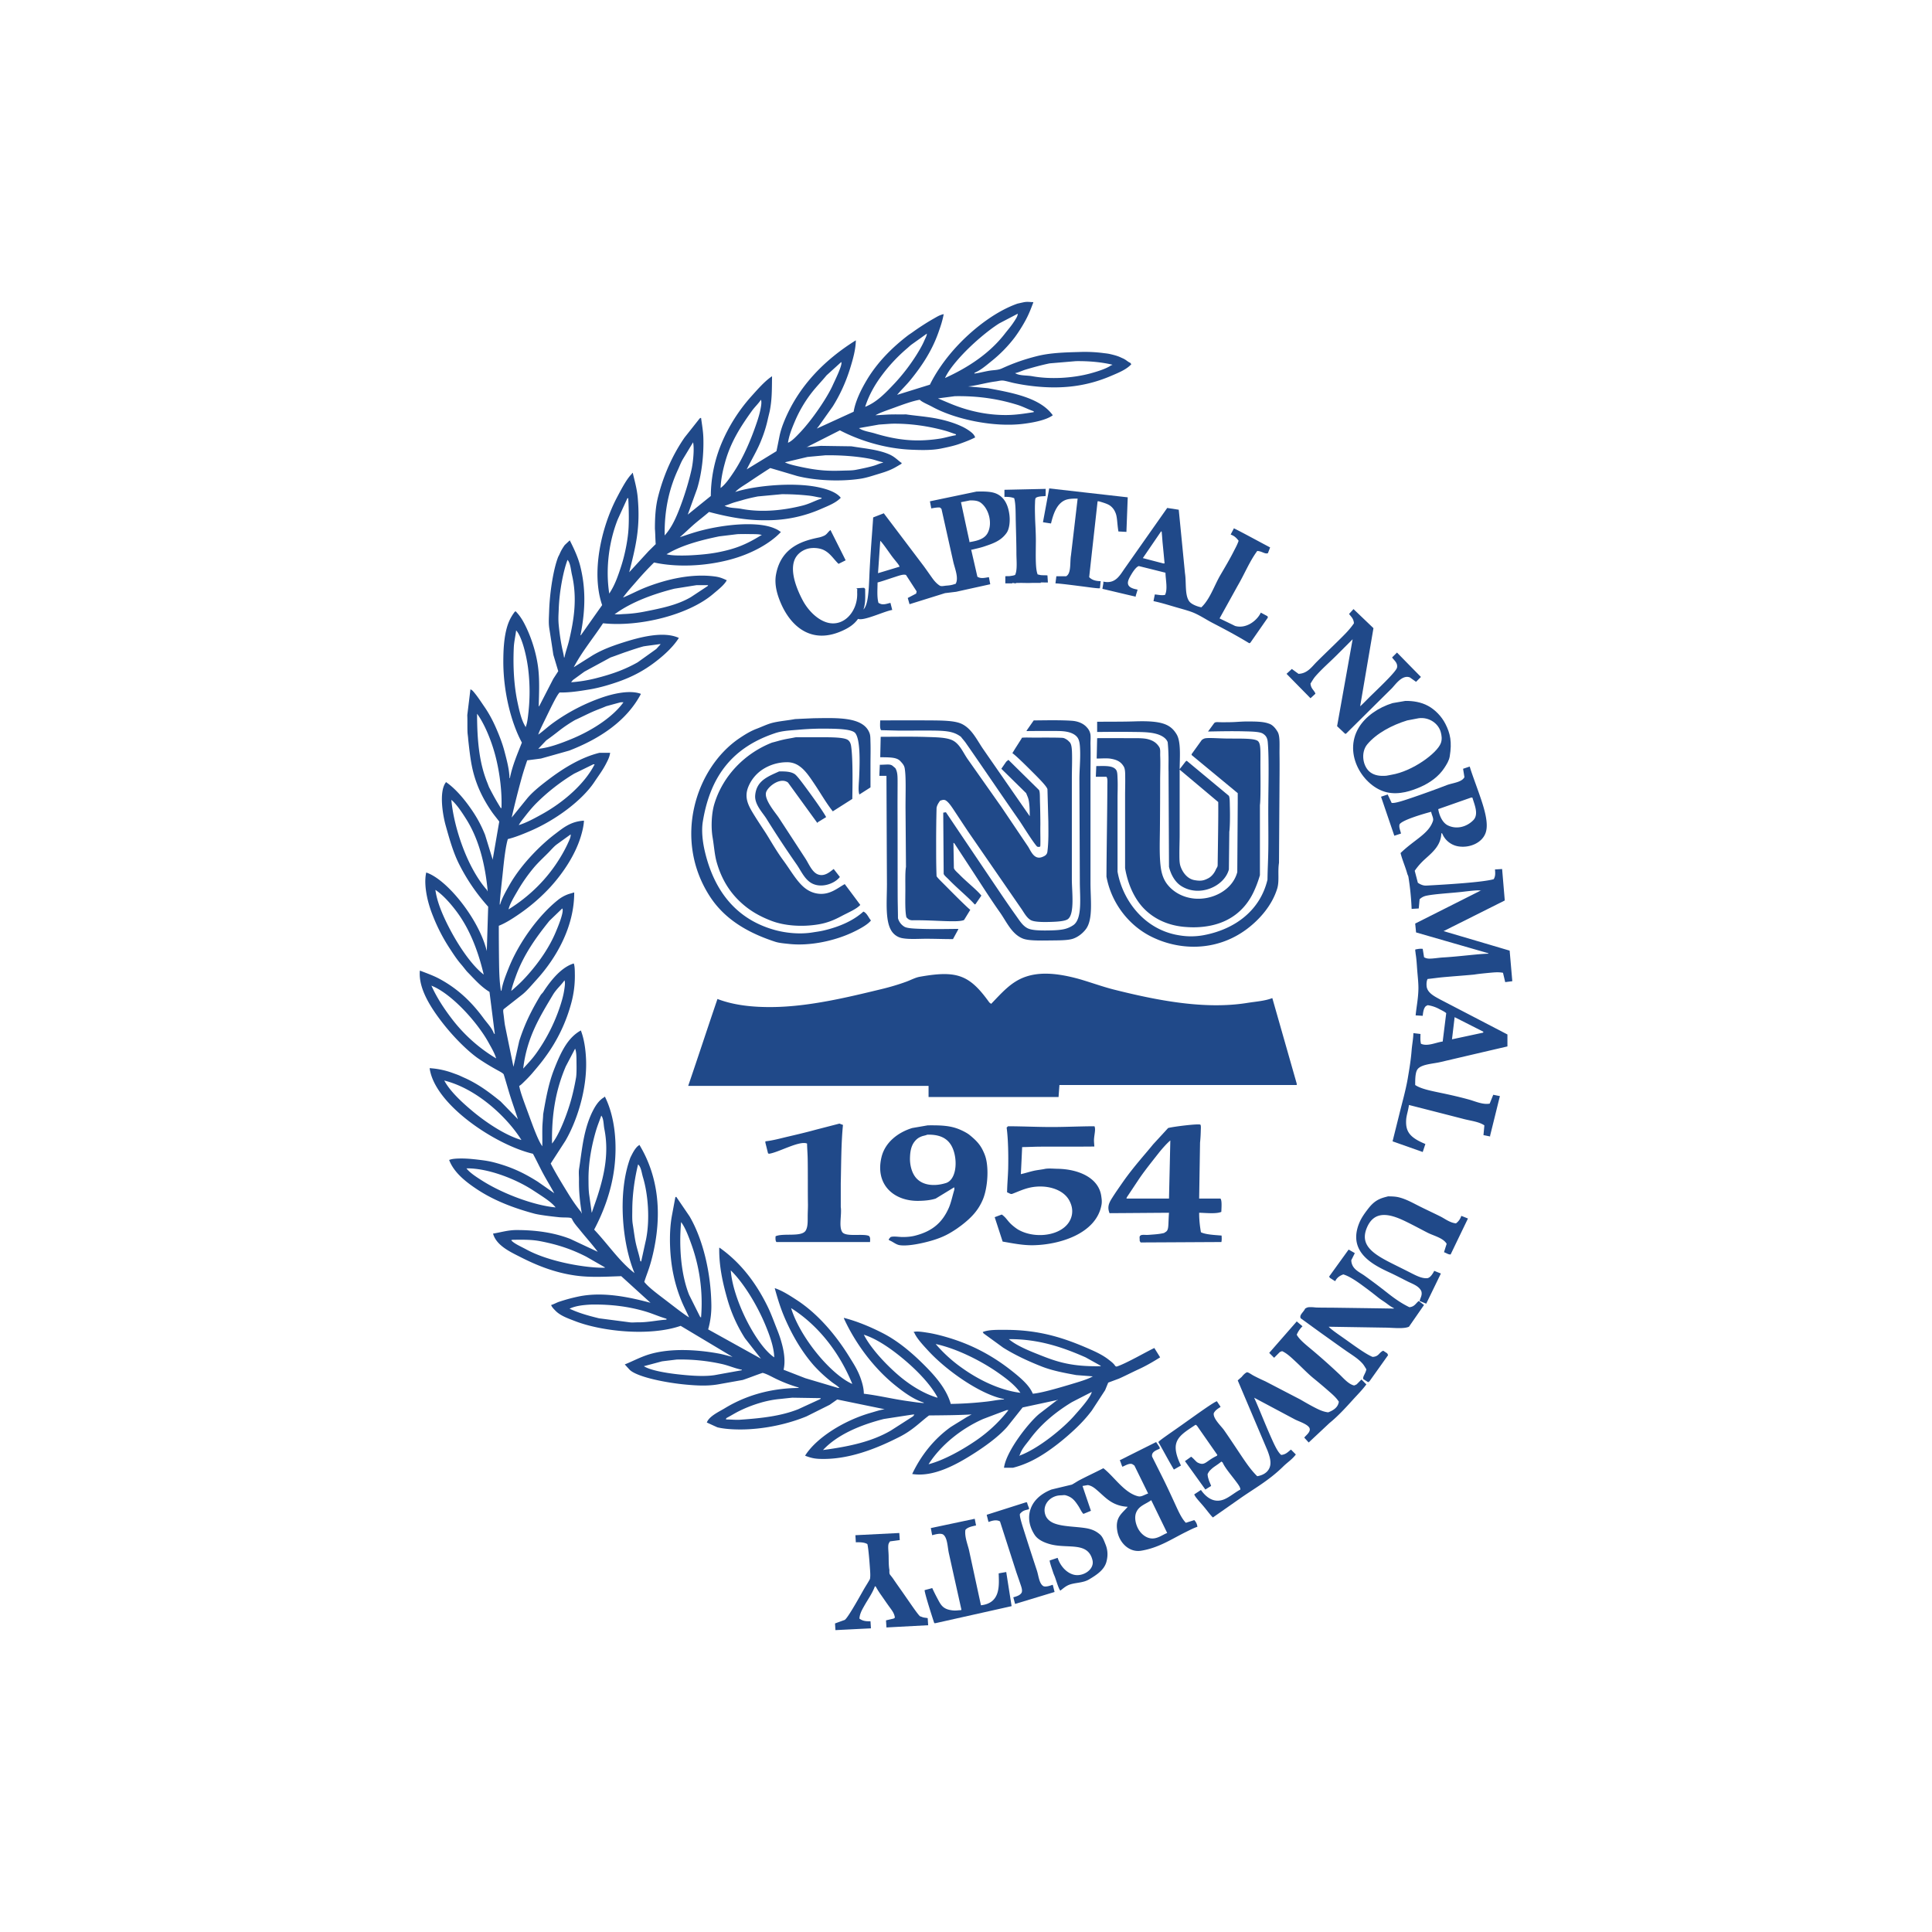 <svg width="128" height="128" fill="none" xmlns="http://www.w3.org/2000/svg"><path fill-rule="evenodd" clip-rule="evenodd" d="M97.608 54.342c.384-.39.072-1.047-.059-1.5h-.088l-2.174.764c.07.432.278.891.621 1.07.551.281 1.23.14 1.7-.334Zm.648 14.075.026-.06c-.635-.322-1.272-.646-1.909-.967-.057.487-.116.978-.175 1.467.686-.145 1.372-.293 2.058-.44ZM92.82 55.225l-.442.145c-.295-.862-.588-1.724-.881-2.586l.44-.147c.089.187.177.371.264.558.243.037.85-.176 1.453-.38a61.754 61.754 0 0 0 2.191-.796c.381-.148.997-.183 1.177-.528-.028-.187-.06-.372-.089-.558l.44-.147c.124.434.406 1.167.673 1.938.31.893.589 1.84.385 2.44-.227.675-1.042 1.013-1.755.918a1.395 1.395 0 0 1-1.124-.857c-.02-.012-.039-.02-.058-.03-.024.812-.577 1.265-1.082 1.721-.267.24-.495.5-.683.775.07.266.139.529.207.794.113.074.312.202.571.187 1.406-.075 3.746-.22 4.454-.423.114-.19.11-.36.086-.647.158-.008.315-.019.472-.027l.176 2.084c-1.352.677-2.701 1.354-4.055 2.03 1.46.43 2.92.861 4.378 1.293l.176 2.026-.47.06-.147-.619c-.3-.054-.54-.03-.874 0-.333.032-.756.072-1.035.119-.757.072-1.427.115-2.182.186-.272.028-.631.08-.904.106-.077.144-.076.341-.067.462.033.465.566.71.891.892 1.486.772 2.975 1.546 4.465 2.322v.793c-1.47.34-2.938.684-4.409 1.028-.48.122-1.315.14-1.557.5-.147.219-.145.691-.145 1.028.393.264 1.074.39 1.726.528.678.14 1.33.295 1.858.442.39.108.907.349 1.352.262l.236-.586c.145.03.293.06.44.088-.215.873-.43 1.743-.647 2.615v.06l-.442-.09c.022-.214.041-.43.06-.646-.38-.257-.932-.3-1.44-.44-1.185-.305-2.37-.608-3.555-.91-.056.4-.173.7-.187.998-.042.768.244 1.161 1.274 1.587l-.176.53-1.998-.707.44-1.762c.18-.749.415-1.547.56-2.366.122-.719.213-1.263.264-1.916.028-.349.11-.773.116-1.125l.471.057c-.01.263-.018.428.03.647.437.2 1.01-.095 1.44-.147l.234-1.879c-.09-.09-.289-.185-.437-.26a2.278 2.278 0 0 0-.797-.27c-.049.037-.103.046-.14.088-.12.14-.156.352-.183.617-.157-.008-.314-.02-.47-.029.06-.604.17-1.106.184-1.725.011-.376-.047-.86-.077-1.25-.028-.339-.044-.736-.107-1.11-.005-.121-.057-.28.003-.287.119-.016.246-.057.467-.035l.089.557c.067.037.182.09.336.09.255.006.603-.057.91-.076 1.07-.06 2.404-.245 3.014-.25v-.03c-1.597-.458-3.193-.919-4.79-1.38l-.058-.587 4.319-2.175h.058c-.183-.061-.698.01-1.309.079-.753.082-1.738.132-2.31.248-.283.057-.398.187-.465.232l-.057.616c-.159.011-.314.018-.472.03a17.67 17.67 0 0 0-.212-2.117c-.014-.088-.057-.137-.08-.224-.123-.452-.32-.876-.442-1.36.934-.904 1.855-1.263 2.144-2.116.064-.186-.068-.368-.117-.618-.445.119-1.875.525-2.087.822-.069.188.05.422.09.62ZM96.814 80.554c.148.056.293.115.442.176-.383.793-.766 1.586-1.147 2.38-.152.014-.273-.09-.44-.148a78.6 78.6 0 0 1 .176-.556c-.232-.394-.852-.526-1.264-.736-.331-.168-.95-.505-1.505-.772-.996-.477-2.025-.742-2.52.45-.49 1.175.447 1.753 1.783 2.418.449.224.865.43 1.155.579.38.193.717.359 1.05.34.184-.011.35-.235.478-.488.145.058.293.119.44.177l-.97 1.997c-.146-.058-.293-.116-.44-.178.054-.215.19-.385.116-.645-.166-.367-.612-.492-.969-.678-.312-.156-.701-.362-1.107-.551-1.08-.5-2.84-1.346-2.036-3.297.147-.356.37-.658.587-.939.244-.316.471-.514.773-.649.158-.07.3-.109.55-.173.243.004.486.008.71.064.476.117.898.358 1.35.585.483.243 1.025.492 1.436.7.306.16.596.394.998.442a.957.957 0 0 0 .354-.498Z" fill="#204989"/><path fill-rule="evenodd" clip-rule="evenodd" d="M95.461 49.229c.094-.258.049-.518-.008-.727-.161-.586-.783-1.005-1.458-.918l-.766.146c-1.011.31-2.037.856-2.645 1.586-.448.54-.302 1.476.205 1.853.286.21.646.26 1.059.225.068-.007.264-.052.335-.063 1.41-.229 3.042-1.444 3.278-2.102Zm.298-1.276c.33.644.444 1.211.29 2.156-.047.292-.204.529-.353.761-.37.57-.949.986-1.585 1.268-.566.247-1.402.545-2.233.353-1.53-.355-2.927-2.511-1.853-4.29.454-.753 1.316-1.336 2.235-1.618.284-.047.567-.097.85-.146.517-.006 1.043.08 1.498.326.476.257.902.703 1.151 1.19Z" fill="#204989"/><path fill-rule="evenodd" clip-rule="evenodd" d="m92.23 43.557.325-.324c.527.54 1.054 1.078 1.586 1.617-.11.107-.217.216-.324.323-.136-.098-.276-.196-.412-.293-.517-.196-.968.497-1.204.734-1.01.998-2.018 1.998-3.027 2.998h-.06c-.175-.166-.351-.334-.528-.5l1.03-5.76c-.354.352-.706.706-1.06 1.059-.469.47-.957.883-1.406 1.396-.13.15-.217.312-.326.482.032.34.211.405.321.648v.029l-.321.294c-.53-.54-1.059-1.076-1.587-1.617l.35-.322c.148.107.295.216.443.322.593-.017.89-.48 1.205-.792.472-.473 1.005-.977 1.497-1.465.359-.355.695-.684.97-1.092-.026-.316-.18-.424-.323-.618l.295-.322c.44.422.881.84 1.321 1.264l-.881 5.172c.134-.099.47-.466.857-.836.692-.669 1.53-1.486 1.584-1.721.069-.323-.22-.502-.325-.676ZM90.246 91.44l.278.28c-.267.364-.59.684-.909 1.036-.485.538-.994 1.089-1.529 1.52-.46.432-.92.863-1.381 1.293-.098-.106-.195-.214-.293-.322.083-.136.438-.365.352-.619-.092-.262-.72-.456-.97-.586l-2.703-1.44c.247.529.64 1.534 1.03 2.423.26.59.51 1.168.763 1.368.32-.03.446-.205.646-.354.108.109.216.215.322.325-.242.325-.545.509-.843.801-.953.938-1.956 1.476-2.887 2.136l-1.764 1.235c-.144-.127-.377-.45-.64-.763-.256-.302-.543-.597-.596-.767.15-.096.295-.194.443-.292l.069.095c.5.643 1.013.704 1.446.536.375-.146.712-.456 1.1-.66-.011-.167-.138-.326-.306-.553-.302-.404-.735-.906-.87-1.24-.029-.02-.06-.04-.087-.06-.217.196-.452.31-.642.484-.106.099-.178.156-.269.352.008.132.024.204.053.295.008.022.024.082.03.102.049.144.107.242.151.384-.127.077-.255.157-.382.236-.006-.01-.013-.016-.017-.025-.445-.62-.889-1.24-1.335-1.857.14-.096.275-.195.412-.293.21.163.315.331.44.394.485.237.519-.1 1.264-.454l.03-.057c-.451-.647-.903-1.293-1.353-1.94-.028-.021-.058-.04-.086-.06-.645.432-1.173.734-1.296 1.281-.071.318.013.736.244 1.25.025.057.053.114.081.172-.148.08-.324.187-.47.266-.423-.718-.746-1.343-1.029-1.823.115-.143.832-.617 1.6-1.164.98-.696 2.061-1.478 2.28-1.539.077.118.155.235.235.353v.03c-.168.105-.354.222-.443.411-.06.348.494.855.678 1.116.375.535.754 1.114 1.13 1.675.335.498.661.982 1.072 1.382.485-.082.782-.343.858-.7.062-.29-.039-.641-.18-1.004l-1.97-4.643c.088-.08.177-.159.265-.235.095-.123.217-.244.328-.298.083-.039.306.14.478.228.248.131.547.272.751.362.776.403 1.547.805 2.322 1.206.277.162.593.345.918.514.295.154.594.302.934.338.324-.126.648-.315.703-.705-.171-.264-.398-.464-.66-.691-.31-.273-.664-.572-.955-.809-.435-.348-.804-.746-1.243-1.153-.269-.25-.577-.553-.903-.696-.048.02-.097.038-.146.057-.127.129-.255.256-.382.382-.108-.107-.215-.216-.324-.323l1.823-2.085.382.321a1.666 1.666 0 0 0-.382.56c.197.363.68.72 1.172 1.14a41.476 41.476 0 0 1 1.679 1.505c.249.24.577.623.926.711.059.015.124-.042.19-.065l.322-.325.045.045ZM88.028 87.899c.206.223.738.57 1.222.917.647.462 1.287.92 1.687 1.082.426-.021.414-.287.705-.41l.265.175.058.118c-.409.578-.821 1.154-1.233 1.733l-.089.06c-.108-.069-.217-.138-.322-.207-.051-.168.158-.371.204-.646-.08-.131-.167-.288-.27-.399-.301-.333-.694-.56-1.096-.842-.541-.378-1.11-.79-1.602-1.139l-1.38-.999c-.118-.218.181-.397.294-.646.17-.098.206-.1.513-.09l.214.02c.32.01.71.01.974.01 1.392.019 2.783.038 4.174.06v-.03c-.191-.082-.378-.236-.537-.351-.182-.129-.34-.221-.522-.368a26.02 26.02 0 0 0-.944-.724c-.454-.337-.942-.67-1.345-.79-.238.085-.43.222-.53.438h-.03c-.106-.066-.214-.136-.322-.205-.02-.03-.038-.057-.06-.086l1.294-1.793c.138.078.275.156.41.236-.077.155-.154.313-.234.468.018.59.527.775.882 1.028.447.322.975.714 1.443 1.085.506.399.937.714 1.524 1.002.345-.034.413-.246.62-.413.116.09.233.178.35.266-.332.48-.664.96-.998 1.44-.358.163-1.116.06-1.587.06l-3.732-.06ZM85.912 71.797v.089H70.19l-.058.793H61.52v-.735H45.594c.658-1.92 1.284-3.84 1.94-5.759 1.102.423 2.368.548 3.624.535 2.442-.022 5.015-.65 7.236-1.187.578-.139 1.135-.305 1.639-.489.32-.116.606-.278.9-.33 2.48-.443 3.302-.126 4.614 1.704l.12.09c.714-.74 1.287-1.413 2.17-1.754.945-.362 2.06-.306 3.44.05.688.175 1.736.563 2.53.76 2.84.714 5.996 1.334 8.814.884.605-.097 1.178-.128 1.673-.323l1.618 5.672ZM77.066 37.328h.09c-.024-.262-.08-.864-.132-1.382-.015-.163-.031-.421-.045-.557-.011-.133-.004-.195-.058-.178l-1.205 1.764 1.35.353Zm7.083-1.059-.147.382c-.214.071-.375-.13-.706-.148-.513.695-.842 1.528-1.292 2.294l-1.205 2.175c.343.166.686.33 1.03.5.783.218 1.495-.417 1.702-.883.148.077.295.156.443.236l.028.086-1.146 1.647c-.052.058 0 .021-.09.058-.827-.503-1.572-.9-2.44-1.35-.406-.21-.866-.524-1.324-.702-.337-.129-.796-.246-1.18-.36-.478-.14-.892-.27-1.4-.378.028-.147.058-.295.088-.442.243.019.438.076.675.03.19-.37.04-1.005.03-1.47-.589-.147-1.177-.295-1.764-.44-.14.034-.33.273-.483.53-.11.185-.248.416-.241.593.006.227.205.36.635.435v.028c-.037.128-.077.255-.117.382v.059c-.726-.166-1.48-.35-2.204-.518.01-.136.048-.257.06-.393v-.087c.818.178 1.1-.438 1.44-.912l2.79-3.968.764.118c.139 1.402.276 2.801.412 4.203.1.62-.026 1.47.294 1.88.144.184.523.335.793.382.575-.545.852-1.44 1.264-2.144.284-.487.608-1.027.873-1.552.126-.245.243-.452.331-.711-.134-.184-.293-.336-.527-.411.068-.139.146-.28.215-.417.143.074.28.14.423.216.66.345 1.317.705 1.976 1.052ZM83.508 51.073c.008.957.01 1.958-.035 2.269v4.643c-.126.43-.257.77-.422 1.12-.608 1.276-1.7 2.101-3.28 2.289a5.893 5.893 0 0 1-1.135.026c-1.217-.067-2.238-.548-2.942-1.326-.632-.704-.999-1.66-1.154-2.578v-4.879c0-.304.014-.728.008-1.117 0-.295 0-.571-.096-.733-.188-.32-.45-.451-.86-.52-.258-.045-.605-.011-.934-.011.012-.449.02-.9.031-1.351a133.51 133.51 0 0 1 2.068.002c.429.004.921-.022 1.259.057.388.093.617.261.785.528.095.148.056.358.066.61.022.522-.005 1.183-.005 1.596 0 .87-.003 2.09-.015 3.277-.012.942-.042 1.897.074 2.605.07.42.208.729.38.964.423.574 1.1.918 1.81.987 1.236.12 2.555-.576 2.862-1.75l.03-4.615v-.618l-3.055-2.526v-.06l.676-.94c.05-.03.129-.1.275-.115.315-.031.845.015 1.386.023.92.01 1.865-.03 2.07.181.207.212.14.782.153 1.962ZM77.449 79.408c.03-1.285.06-2.567.088-3.85-.23.19-.557.564-.76.818-.539.688-.977 1.229-1.355 1.795l-.764 1.149c-.011.028-.02.057-.03.088h2.821Zm3.484 2.45c.015.212.012.3-.012.43-1.79.009-3.56.02-5.353.028-.047-.096-.067-.054-.061-.223-.025-.216.022-.204.08-.257.171-.052.275-.004.534-.025.549-.04.71-.056.994-.12.019-.005.086-.056.103-.064.24-.136.167-.435.231-1.279-1.312.009-2.625.02-3.938.028-.167-.409-.041-.68.182-1.028.195-.311.468-.7.715-1.055.696-.996 1.565-1.944 1.983-2.47l1-1.088c.352-.098 2.046-.302 2.138-.222.043.056.033.197.025.399a9.434 9.434 0 0 1-.048.792l-.059 3.704h1.41c.116.124.063.662.06.88-.324.15-1.036.068-1.47.06 0 .496.051.909.118 1.293.327.156.897.179 1.368.218Z" fill="#204989"/><path fill-rule="evenodd" clip-rule="evenodd" d="M78.155 55.341c0 .368-.019.828-.017 1.25 0 .304 0 .588.075.807.145.418.462.827.91.91.449.084.648.027.937-.125.2-.105.388-.327.487-.559.07-.162.125-.17.126-.321.019-1.45.051-3.156.038-4.165l-2.556-2.148v4.351Zm0-4.379c.136-.176.273-.354.41-.529l.06-.029 2.792 2.321c.062.136.056.37.064.716.017.588.008 1.374-.036 1.665l-.028 2.496c-.294 1.123-1.962 1.875-3.174 1.088-.39-.253-.673-.743-.794-1.262l-.029-6.291c-.013-.383.007-.749-.007-1.133a10.319 10.319 0 0 0-.051-.835c-.107-.286-.447-.49-.912-.586-.443-.093-1.001-.085-1.572-.093-.792-.01-1.626 0-2.189.005v-.676c.769-.009 1.694.002 2.53-.027 1.777-.057 2.334.202 2.73.85.305.496.213 1.527.206 2.32Z" fill="#204989"/><path fill-rule="evenodd" clip-rule="evenodd" d="M74.04 52.873v4.877c.34 1.93 1.806 3.867 4.097 4.219a4.581 4.581 0 0 0 1.634-.016c2.096-.4 3.728-1.666 4.203-3.674.008-.67.047-1.335.055-2.003.015-1.027-.01-2.055 0-3.082 0-.824.06-2.968-.037-4.03-.03-.34-.175-.46-.313-.553-.195-.131-.689-.146-1.264-.158-.854-.023-1.886.004-2.38.012.139-.186.275-.374.41-.56.066-.056.118-.068.283-.06.238.011.55.004.746.002.355-.002.762-.048 1.157-.047.46.002 1.042-.005 1.418.136.069.024.326.083.602.558.166.288.112.908.12 1.487.013.891-.004 1.84-.004 2.48-.012 1.567-.02 3.133-.03 4.702-.095.613.035 1.202-.118 1.705-.34 1.112-1.16 2.042-1.998 2.674-2.065 1.553-4.599 1.433-6.455.456-1.468-.774-2.558-2.253-2.86-3.923.01-2.034.052-4.026.06-6.06.001-.14.016-.353-.02-.466-.008-.03-.03-.058-.04-.087h-.705l.03-.707c.534-.003 1.115-.057 1.323.265.081.127.078.347.088.586.02.424-.002.931-.002 1.267ZM77.33 101.565a977.02 977.02 0 0 0-1.058-2.175c-.369.27-.813.365-.998.821-.116.286-.054.635.053.903.172.437.526.742.887.803.447.075.806-.243 1.116-.352Zm-7.425 2.953c-.027-.083-.083-.2-.113-.283-.116-.357-.238-.692-.25-.849l.53-.176c.155.494.549.982 1.059 1.116.61.161 1.394-.337 1.25-.954-.297-1.247-1.606-.755-2.768-1.054-.448-.117-.857-.31-1.069-.636-.386-.599-.441-1.195-.268-1.698.059-.173.144-.336.253-.483.283-.382.7-.646 1.132-.816.451-.11.902-.216 1.352-.325.17-.088.331-.204.5-.293.525-.275 1.06-.52 1.588-.793.713.553 1.378 1.629 2.292 1.856.229.056.383-.083.674-.181l-.91-1.853c-.065-.042-.128-.098-.191-.109-.178-.033-.406.102-.6.19-.082-.14-.102-.298-.18-.431.805-.402 1.608-.805 2.41-1.207l.236.354v.089c-.184.086-.571.198-.5.528l.676 1.35c.246.488.541 1.123.817 1.724.234.507.44.993.74 1.305.186-.06.373-.117.557-.178a.726.726 0 0 1 .209.443c-.27.089-.507.219-.754.339-.94.462-1.793 1.055-2.98 1.247-.767.123-1.412-.499-1.563-1.257-.046-.239-.065-.492.006-.742.115-.402.442-.628.674-.912-1.003-.056-1.449-.592-1.92-1.002-.217-.19-.424-.388-.723-.437l-.351.06c.184.549.371 1.097.557 1.645l-.499.205c-.147-.153-.222-.36-.338-.532-.218-.328-.397-.582-.839-.701-.083-.023-.17-.005-.251-.001-.13.004-.255.013-.37.046-.578.166-.938.726-.702 1.307.098.236.317.419.608.522.56.205 1.372.196 2.027.299.44.069.71.207.952.413.19.161.28.422.382.676.179.446.137.836.06 1.13-.137.541-.634.872-1.151 1.18-.396.237-.892.208-1.277.341-.266.09-.447.267-.63.403-.054-.06-.113-.198-.179-.379-.05-.142-.104-.309-.165-.486ZM71.103 62.188c-.35.121-.938.113-1.571.12-.67.008-1.383.02-1.751-.12-.752-.291-1.093-1.119-1.528-1.735-.68-.96-1.31-1.966-1.969-2.967-.352-.539-.707-1.078-1.058-1.616l-.058-.03c.008.56.02 1.116.029 1.676.044.142.242.294.41.468.453.461 1.134.994 1.411 1.353l-.383.558a.679.679 0 0 1-.057.03c-.318-.376-1.191-1.106-1.697-1.63-.159-.167-.313-.277-.36-.397l-.029-4.057c.057-.008.117-.02.177-.028a5494.78 5494.78 0 0 0 3.584 5.318c.285.422.68 1 1.036 1.498.255.355.44.673.757.852.262.151.76.166 1.21.166.4-.003.84-.01 1.178-.075a1.76 1.76 0 0 0 .697-.294c.587-.443.411-1.841.411-2.851l-.029-6.818c0-.547.07-1.286.048-1.892-.012-.343-.03-.64-.166-.841-.14-.207-.408-.34-.743-.4-.296-.054-.648-.046-1.012-.047-.561-.003-1.16.001-1.625.006v-.03l.471-.675c.826-.008 1.808-.03 2.55.025.426.033.773.2.979.445a.878.878 0 0 1 .226.438c.034.201 0 .454.008.692.016.68-.001 1.528-.001 2.043v7.14c0 1.075.181 2.374-.294 3.029-.2.273-.506.523-.851.646Z" fill="#204989"/><path fill-rule="evenodd" clip-rule="evenodd" d="m69.77 105.079.098.394-2.616.792-.118-.44c.218-.06.464-.131.56-.324.049-.164-.02-.348-.096-.571-.09-.268-.198-.578-.258-.75l-1.087-3.38c-.215-.131-.503-.062-.735.028h-.03l-.117-.469 2.587-.823h.087c.031.156.106.302.125.373.003.015.007.026.007.037 0 .05-.046.055-.1.07-.118.03-.319.052-.502.284-.048.143.145.725.362 1.411.295.929.657 2.032.754 2.322.118.345.148.89.442 1.056.16.064.436-.031.588-.088h.029c.006.026.012.052.02.078ZM71.395 33.036c-.373-.008-.676.012-.908.137-.468.253-.695.831-.855 1.509-.175-.028-.357-.054-.533-.083.137-.745.278-1.495.416-2.24 1.734.197 3.468.395 5.2.59-.028.764-.058 1.528-.087 2.29l-.53-.028c-.097-.583-.067-.972-.208-1.27a1.028 1.028 0 0 0-.365-.455c-.176-.114-.431-.188-.72-.273h-.087c-.186 1.676-.373 3.35-.557 5.025.171.178.41.261.761.266-.018.135-.03.328-.05.467-.087.027-.566-.041-1.099-.112-.723-.092-1.566-.202-1.847-.209l.06-.471h.645c.355-.186.243-.92.323-1.38.15-1.255.295-2.508.442-3.763ZM68.674 56.049c-.319-.375-.949-1.41-1.157-1.707-1.203-1.724-2.345-3.42-3.546-5.143-.084-.119-.222-.266-.304-.382-.529-.4-1.075-.41-2.226-.416-.64 0-1.308.004-1.889.004-.39-.009-.784-.02-1.175-.028-.096-.102-.068-.45-.058-.647.802-.003 2.007-.01 3.108-.002.947.005 1.815.002 2.3.237.682.333 1.014 1.101 1.438 1.704.323.469.65.936.974 1.405l2.084 3.003c0-.395-.011-.766-.068-1.052-.037-.186-.104-.307-.17-.477l-1.644-1.615.324-.47c.048-.04.098-.078.146-.12.675.669 1.352 1.334 2.028 2 .067.133.053.427.061.764.019.552.027 1.222.027 1.528-.01.47.01.882 0 1.353.001.011 0 .035-.005.06-.002.021-.024.034-.024.057-.078-.008-.145.037-.224-.056ZM72.503 75.96c-1.183.015-2.38 0-3.559.009-.414.002-.805.025-1.224.029-.027.597-.055 1.195-.086 1.792.314-.068.57-.159.886-.228.224-.048.506-.074.73-.124.243-.039.563-.007.813-.003 1.393.023 2.722.593 2.897 1.8.026.176.053.358.023.555-.317 1.924-2.754 2.684-4.555 2.71-.685.007-1.34-.129-2-.242l-.527-1.617c.157-.057.313-.118.47-.175.264.186.347.366.568.59.122.124.357.314.52.41 1.234.712 3.293.36 3.555-.972.07-.371-.028-.69-.168-.954-.412-.771-1.537-1.076-2.567-.867-.452.092-.826.277-1.212.421-.115.045-.216-.061-.345-.098.009-.559.054-.968.073-1.576.018-.87.002-1.944-.102-2.715l.09-.087c.94 0 1.92.05 2.888.05.96 0 1.911-.05 2.841-.05.086.193 0 .487-.028.82-.015.16.013.392.019.522Z" fill="#204989"/><path fill-rule="evenodd" clip-rule="evenodd" d="M70.749 60.895c-.183.136-.692.174-1.217.186-.51.014-1.036 0-1.253-.129-.282-.167-.454-.526-.645-.792-1.156-1.674-2.312-3.351-3.467-5.026-.185-.273-.533-.802-.839-1.265-.259-.391-.47-.731-.69-.85-.127-.056-.242-.006-.354.03-.096.137-.192.267-.234.47a90.67 90.67 0 0 0-.028 2.485c0 .666 0 1.356.028 2.04.035.097.35.39.706.752.586.594 1.34 1.34 1.528 1.482-.137.224-.274.45-.413.674-.41.189-1.954-.004-3.407.019-.264.006-.345-.144-.412-.194-.093-.392-.074-1.077-.07-1.757.003-.609-.02-1.214.041-1.592l-.03-3.908c0-1.055.041-2.058-.055-2.621-.036-.212-.166-.337-.282-.465-.23-.26-.659-.26-1.338-.265l.03-1.353c.828-.001 2.023-.023 3.049.01.666.02 1.253.031 1.653.197.516.213.753.829 1.056 1.264.746 1.057 1.49 2.115 2.235 3.172.59.873 1.175 1.745 1.763 2.615.184.277.395.912.939.707.167-.064.323-.14.35-.354.09-.716.063-1.412.063-1.968l-.06-2.175c-.054-.19-.503-.65-.992-1.136-.537-.54-1.126-1.112-1.331-1.25.084-.135.164-.273.25-.405l.347-.545c.02-.017.009-.067.055-.072.166-.023.545-.007.857-.007.503-.002 1.38-.008 1.79.014.15.009.231.077.294.111.079.045.15.129.18.154.133.12.16.357.174.647.022.535-.007 1.248-.007 1.696v6.787c0 .776.2 2.273-.264 2.617ZM67.312 38.62c-.007 0 .005.028 0 .028-.075.006-.17-.027-.246-.027-.008 0 .012.03.003.03-.153 0-.31-.004-.464 0v-.473c.095-.011.205 0 .3-.011.119-.019.241-.03.347-.076.162-.314.088-.982.088-1.44 0-.607-.025-1.37-.043-2.125-.013-.556.003-1.13-.104-1.52-.175-.067-.382-.094-.646-.086v-.47l2.731-.06v.47c-.038.008-.083.01-.123.015-.096.005-.192.007-.283.024-.083.016-.133.021-.24.08-.057.061-.053.201-.06.372-.014.302-.002.698.003.891.007.364.054.965.054 1.596-.005.9-.044 1.854.121 2.223.077.008.15.038.226.044.14.012.282.005.42.016l.03.469c-.159.004-.314-.004-.473 0-.015 0 .014.03 0 .03-.209-.003-.472-.005-.692.003-.23.008-.453-.006-.677-.003-.072 0-.192.004-.272 0ZM62.463 101.653c-.203-.088-.52.013-.705.058a60.75 60.75 0 0 1-.089-.472c.97-.204 1.938-.411 2.91-.615.029.147.057.294.087.44-.264.059-.559.116-.705.294-.066.423.139.936.234 1.322.267 1.226.53 2.45.796 3.674 1.327-.146 1.193-1.346 1.175-2.115.166-.031.332-.059.5-.088.116.744.234 1.489.351 2.23v.031c-1.665.374-3.33.745-4.995 1.118-.032-.007-.108.057-.141-.042-.166-.506-.599-1.855-.625-2.134.159-.049.352-.092.506-.141.147.318.245.503.344.69.239.445.366.747 1.106.798.144.009.255-.017.456-.024.008-.01.02-.019.029-.031-.274-1.232-.551-2.466-.823-3.701-.1-.405-.091-1.105-.411-1.292Z" fill="#204989"/><path fill-rule="evenodd" clip-rule="evenodd" d="M63.49 61.541v.03l-.352.646c-.502.004-1.012-.018-1.688-.022-.538-.004-1.19.05-1.653-.036a1.067 1.067 0 0 1-.685-.414c-.491-.65-.35-2.038-.35-3.171-.012-2.39-.021-4.782-.032-7.172h-.47c.009-.245.02-.488.03-.733.5-.005.698-.072.879.095.015.018.141.115.154.135.144.253.145.51.145.99-.001.453-.005 1.012-.005 1.512.008 2.023.004 3.978.01 6 .002.458.019.98.02 1.434a.944.944 0 0 0 .414.555c.192.132.818.14 1.349.156.8.018 1.617 0 2.234-.005ZM58.386 105.691a5.424 5.424 0 0 1-.362-.572.618.618 0 0 1-.058-.029c-.16.458-.471.88-.717 1.321-.146.257-.288.507-.311.825.189.137.37.189.734.176l.03.47c-.784.038-1.568.079-2.352.118l-.028-.442c.214-.08.429-.156.646-.235.198-.144.773-1.156 1.204-1.921.15-.268.288-.476.379-.636.033-.059.086-.138.09-.176.035-.186.01-.491-.017-.855-.04-.566-.101-1.217-.159-1.436-.187-.11-.44-.129-.764-.117-.008-.158-.02-.314-.028-.471l2.908-.146c.011.155.022.312.03.469-.215.03-.43.059-.646.086-.043.069-.097.134-.11.243-.023.193.015.467.019.718.005.359.004.676.05.928.008.044-.017.15.018.275.01.033.172.219.241.325.172.256.36.518.595.853.517.738 1.044 1.531 1.186 1.627.084.019.133.051.216.071.084.02.2.026.283.046.009.157.02.314.03.469l-2.763.148-.03-.469c.166-.04.332-.08.503-.118l.086-.06c-.038-.295-.189-.474-.365-.717-.179-.247-.357-.509-.538-.768ZM62.67 78.38c.628-.2.776-1.263.527-2.087-.225-.745-.75-1.146-1.763-1.117-.127.056-.248.067-.36.108-.193.075-.33.154-.492.362-.244.314-.286.736-.294 1.088-.008.444.11.931.367 1.26.464.585 1.315.606 2.015.385Zm2.437 1.115c-.285.657-.691 1.142-1.454 1.72-.016.01-.229.166-.245.177-.499.336-.903.569-1.656.794-.562.166-1.572.397-2.145.31-.258-.04-.447-.234-.7-.326l-.029-.06.118-.147c.17-.071.443-.022.714-.01.31.01.622-.016.872-.076 1.222-.3 1.86-.912 2.275-1.844.158-.36.234-.762.37-1.214v-.146h-.03l-1.204.735c-.354.116-.778.147-1.126.152-1.632.033-2.915-1.067-2.46-2.916.24-.968 1.092-1.622 2.028-1.909.343-.06.685-.117 1.029-.178.775-.007 1.342.007 1.892.19.282.092.696.295.883.45.35.286.647.56.857.979.167.337.258.586.304 1.057.079.78-.057 1.721-.293 2.262ZM58 27.51c0 .002-.003.002-.005.003h-.058L58 27.51ZM57.672 49.206c.015.45 0 .969 0 1.402v1.559l-.735.47c-.097-.255-.031-.725-.014-1.175.049-1.103.066-2.448-.25-2.879-.184-.254-.99-.3-1.814-.307a18.596 18.596 0 0 0-1.705.05l-.544.044c-.465.038-.859.068-1.284.213-2.686.906-4.25 2.714-4.762 5.847-.105.642 0 1.387.118 1.91.613 2.691 2.113 4.592 4.701 5.288.675.18 1.596.288 2.455.147.232-.037.506-.074.721-.125 1.177-.272 2.051-.718 2.643-1.255.235.095.342.406.5.587-.184.25-.692.545-1.215.79-1.172.552-2.77.908-4.155.772-.313-.034-.707-.062-.978-.152-1.82-.595-3.342-1.49-4.32-2.997-2.458-3.784-.953-8.504 1.935-10.472.366-.247.745-.483 1.15-.636.328-.123.685-.298 1.027-.39.479-.123.957-.152 1.531-.256.41-.02.821-.039 1.233-.056 1.545-.02 3.3-.116 3.704.998.06.168.05.389.058.623ZM57.555 81.876c.112.075.099.22.087.412h-6.201c-.07-.075-.067-.23-.057-.382.504-.23 1.733.073 1.998-.382.138-.241.13-.552.13-.92 0-.263.017-.516.017-.787-.017-.997 0-1.997-.017-2.995-.003-.355-.037-.707-.042-1.058-.501-.22-1.907.6-2.527.676-.02-.012-.04-.02-.059-.03l-.176-.706v-.088c.482-.053.964-.185 1.437-.298.649-.152 1.283-.3 1.882-.466l1.589-.411c.077.03.156.06.233.088-.12 1.205-.115 2.52-.146 3.88v1.556c.075.517-.14 1.26.088 1.647.214.36 1.339.103 1.764.264ZM59.596 37.545c-.018-.124-.294-.402-.54-.74-.287-.401-.597-.848-.737-.976-.05.715-.097 1.43-.148 2.145.462-.136.964-.291 1.425-.428Zm5.864-2.282c.296-.624.053-1.557-.48-1.954-.189-.141-.437-.16-.725-.155-.196.04-.392.08-.587.117.185.861.37 1.725.558 2.586v.06c.642-.098 1.05-.258 1.234-.654Zm-8.67 3.996c-.002-.071.008-.188 0-.252 0-.012-.003 0-.01-.005-.007-.003-.017.007-.018 0 0-.02-.03-.007-.03-.03.168-.001.369-.03.528-.027.004 0 0 .027.003.027.016.002.016-.004.028.003.004.002-.004.02.002.027.006.005.027-.004.027 0-.004.212.017.616-.012.888-.03.246-.056.364-.105.492.302-.291.352-1.16.393-2.173.058-1.438.211-3.188.254-3.929l.704-.273c.884 1.166 1.763 2.33 2.645 3.497.148.201.347.488.53.745.168.238.318.412.528.548.11.07.296.012.467.001.358-.026.45-.083.59-.118.215-.366-.042-.991-.146-1.413-.265-1.183-.529-2.37-.793-3.554-.048-.03-.069-.087-.123-.09-.149-.012-.368.026-.553.06l-.089-.47 3.086-.645c.596-.015 1.028 0 1.352.155.451.215.727.657.822 1.342.064.446.011.964-.177 1.235-.37.53-.896.709-1.513.914-.256.085-.492.13-.778.203h-.059c.137.597.275 1.193.411 1.791.217.14.457.082.764.03l.089.47c-.754.166-1.509.332-2.264.5-.244.028-.488.06-.734.089l-2.35.733-.118-.412c.185-.098.373-.195.558-.292l.03-.147c-.236-.362-.47-.725-.705-1.087-.174-.06-.438.038-.726.131-.408.13-.86.293-1.157.367-.003.473-.049.972.061 1.353.038.02.08.038.117.057.22.095.488-.02.676-.057.038.156.08.314.118.468-.528.082-1.887.75-2.265.59-.272.387-.65.62-1.114.82-2.035.882-3.365-.38-3.997-1.849-.208-.48-.456-1.196-.324-1.91.347-1.888 1.89-2.255 2.876-2.46a1.72 1.72 0 0 0 .306-.107c.192-.085.255-.253.426-.378.333.664.674 1.338 1.006 2.005-.157.077-.313.157-.472.235-.327-.313-.538-.695-.968-.911-.312-.158-.824-.189-1.175-.06-.395.143-.665.416-.784.74-.295.802.181 1.945.55 2.64.313.594.892 1.247 1.585 1.467 1.108.344 2.017-.68 2.029-1.835.001-.033 0-.103-.001-.139Z" fill="#204989"/><path fill-rule="evenodd" clip-rule="evenodd" d="M55.234 57.574c.138.175.274.353.41.528-.38.482-1.333.793-1.967.354-.414-.286-.624-.793-.912-1.204a68.137 68.137 0 0 1-1.998-3.03c-.237-.377-.785-.93-.734-1.527.083-.978.846-1.249 1.586-1.586.435-.006.773.01 1.03.175.166.11.532.613.89 1.1.512.697 1.037 1.452 1.195 1.751-.177.11-.353.216-.529.324-.02.02-.037.04-.059.058l-1.94-2.673c-.5-.37-1.29.238-1.44.617-.187.48.623 1.398.824 1.705.588.9 1.175 1.802 1.763 2.704.22.33.438.903.824 1.057.456.182.83-.189 1.057-.353ZM53.44 29.628h-.058l.07-.007-.011.007Z" fill="#204989"/><path fill-rule="evenodd" clip-rule="evenodd" d="M56.997 59.954c-.27.288-.763.483-1.24.737-.493.262-.95.46-1.588.56-1.016.162-2.16.098-3.049-.239-.888-.337-1.53-.745-2.084-1.267-.705-.662-1.234-1.507-1.548-2.601-.144-.498-.173-1.048-.275-1.655-.119-.699-.07-1.625.117-2.234.576-1.892 2.046-3.36 3.82-4.056.243-.057.494-.14.738-.193.276-.065.543-.098.816-.159.43-.005.965-.003 1.648-.003.709 0 1.563 0 1.821.179.088.06.18.176.214.398.134.882.09 2.813.081 3.51l-1.293.822c-.46-.575-.824-1.24-1.269-1.89-.26-.386-.553-.823-.907-1.077a1.385 1.385 0 0 0-.88-.287 2.97 2.97 0 0 0-1.606.487 2.513 2.513 0 0 0-.95 1.18c-.238.627-.033 1.112.29 1.651.27.451.626.984.826 1.288.297.452.709 1.208 1.214 1.895.464.628.852 1.324 1.33 1.748.273.244.571.386.865.442.846.166 1.402-.36 1.88-.616.344.46.688.919 1.029 1.38Z" fill="#204989"/><path fill-rule="evenodd" clip-rule="evenodd" d="M32.048 64.568c-.37-1.563-.924-3.012-1.81-4.192-.393-.521-.88-1.078-1.392-1.42.1.775.467 1.652.914 2.516.668 1.29 1.537 2.523 2.288 3.096Zm.234-5.526h.03c-.17-1.826-.603-3.477-1.429-4.782-.276-.435-.616-.96-.98-1.27.132 1.447.676 3.213 1.392 4.547.304.569.665 1.1.987 1.448v.057Zm.589 11.08c-.076-.275-.25-.6-.43-.915a8.676 8.676 0 0 0-.326-.558c-.921-1.419-2.411-2.912-3.533-3.346.351.775.803 1.474 1.333 2.169a10.45 10.45 0 0 0 2.956 2.65Zm-1.545 3.512c1.031.855 2.237 1.607 3.22 1.895-.956-1.527-2.971-3.41-5.111-3.94.344.651 1.066 1.36 1.892 2.045Zm3.694-26.533a12.43 12.43 0 0 0-.032-2.825c-.143-1.085-.47-2.184-.794-2.511-.04.369-.135.737-.154 1.137-.057 1.257.011 2.51.245 3.615.122.577.258 1.191.526 1.623v.06c.125-.262.16-.65.21-1.1Zm1.79 32.893c-.29-.367-.808-.684-1.489-1.13-1.25-.816-3.093-1.482-4.417-1.456.218.287.65.57 1.127.868 1.345.834 3.367 1.59 4.78 1.718Zm.568-14.381c.035-.231.084-.507.02-.663-.229.335-.536.573-.776.976-.835 1.406-1.716 2.788-1.958 4.87.435-.48.59-.633.875-1.028a11.656 11.656 0 0 0 1.564-3.086c.076-.233.21-.644.275-1.07Zm.224-9.697c.102-.223.228-.465.205-.635-.313.227-.625.45-.939.678-.183.142-.35.343-.575.57-.273.276-.619.593-.915.941a11.082 11.082 0 0 0-1.114 1.598c-.236.405-.499.847-.57 1.18 1.39-.866 2.553-2.006 3.409-3.41a9.19 9.19 0 0 0 .5-.922Zm.11-13.519c.305-1.312.546-2.73.184-4.305-.08-.344-.096-.772-.294-1-.263.67-.544 2.057-.584 3.258-.013.357-.04.622-.004 1.033.05.526.123 1.048.226 1.543.044.212.103.424.127.631h.03c.075-.387.223-.76.314-1.16Zm.45 29.018c.038-.226.04-.59.033-1.01-.002-.354-.002-.727-.093-.93l-.617 1.176c-.615 1.446-.946 3.015-.911 5.112.393-.476.847-1.543 1.16-2.544.22-.707.352-1.374.427-1.804Zm1.233-20.777h-.088c-.422.207-.843.413-1.264.617a13.314 13.314 0 0 0-2.528 1.978c-.26.264-.49.544-.717.835-.15.192-.315.392-.429.597.485-.148 1.005-.428 1.497-.7 1.49-.816 2.886-2.053 3.529-3.327Zm.244 28.438c.397-1.271.716-2.716.4-4.282-.059-.308-.038-.678-.203-.882-.114.339-.234.608-.348.99-.28.949-.512 2.113-.498 3.267.003.33 0 .695.052 1.032l.148 1.058v.06h.029c.124-.394.288-.808.42-1.243Zm.432 4.915v-.028l-1.234-.707c-.932-.475-1.854-.8-3.086-1.032-.55-.102-1.148-.094-1.822-.083l-.06.029c.193.225.605.395 1.023.621 1.534.829 3.99 1.226 5.18 1.2Zm1.577-49.102c.01-.23.017-.525.01-.907a20.73 20.73 0 0 0-.028-.846c-.003-.04.006-.089-.01-.118-.004-.008-.008-.012-.017-.012-.008 0-.02 0-.036.003-.215.47-.429.938-.642 1.409-.527 1.324-.836 3.126-.56 4.908.34-.518.53-1.015.78-1.782.283-.868.474-1.903.503-2.655Zm2.508 52.541v-.06c-.51-.148-.943-.352-1.442-.496-.993-.287-2.134-.468-3.562-.443-.432.024-.975.065-1.417.272.601.288 1.273.472 1.954.639.676.088 1.351.175 2.026.264.162.025.374 0 .531.002.694.007 1.3-.141 1.91-.178Zm1.674-56.39c.085-.408.182-1.31.088-1.736-.225.372-.449.746-.675 1.117-.123.21-.205.427-.306.653-.57 1.213-.93 2.652-.9 4.401.378-.43.637-.907.91-1.588.38-.946.716-2.056.883-2.848Zm.617 56.243a11.494 11.494 0 0 0-.6-4.73c-.2-.57-.444-1.224-.722-1.587-.157 1.749.019 3.542.53 4.819.244.488.489.98.735 1.468l.057.03Zm.44-48.458c.011-.019.02-.038.03-.058h-.763l-1.471.235c-1.358.341-2.807.866-3.881 1.637-.02 0-.066.037-.085.037.145.058.431.012.647.005a8.699 8.699 0 0 0 1.293-.152c1.194-.235 2.22-.445 3.115-.968l1.115-.736Zm2.264 51.956v-.032c-.454-.088-.834-.264-1.283-.37a12.485 12.485 0 0 0-3.037-.305c-.323.04-.648.077-.97.118l-1.204.322c.429.273 1.458.459 2.46.56.833.088 1.63.126 2.24.03.599-.109 1.197-.217 1.794-.323Zm1.24-55.296c.044-.02.063-.02.082-.03-.109-.06-.312-.063-.569-.068h-.156c-.352-.01-.636-.006-.892.002l-1.205.146c-1.063.22-2.408.545-3.433 1.154-.02 0-.043.023-.062.023.13.063.517.086.751.09.494.011.883-.01 1.216-.034.507-.034.986-.09 1.41-.17 1.165-.226 1.866-.504 2.858-1.113Zm3.961 57.204c.009-.02.02-.038.03-.058l-1.881-.03c-.349.03-.573.061-.895.092-.453.045-.92.15-1.279.26a8.593 8.593 0 0 0-1.414.562c-.269.139-.493.281-.791.439l-.03.088c.34 0 .656.04.98.016 1.475-.103 2.7-.254 3.81-.692.49-.227.98-.45 1.47-.677Zm.094-2.643c.632.71 1.365 1.353 2.021 1.645-.846-2.08-2.258-3.894-4.054-5.025.314 1.034 1.078 2.3 2.033 3.38Zm.729-64.533c.097-.219.678-1.377.558-1.527-.323.295-.646.587-.97.88-.319.39-.678.753-.994 1.16a8.55 8.55 0 0 0-1.117 1.914c-.177.417-.375.904-.446 1.395.254-.11.483-.35.781-.661.852-.892 1.841-2.378 2.188-3.16Zm5.317 68.322.09-.117h-.118c-.637.097-1.273.195-1.91.294-1.557.396-3.079 1.036-4.027 2.056 1.752-.233 3.242-.558 4.498-1.293l1.467-.94Zm.747-71.27c.062-.148.176-.345.166-.46l-1.03.735c-.094.073-.182.16-.276.239a10.817 10.817 0 0 0-1.65 1.756c-.492.652-.883 1.347-1.13 2.119.776-.31 1.352-.919 1.978-1.584a12.728 12.728 0 0 0 1.448-1.897c.143-.235.337-.545.494-.908Zm.87 70.037v-.03c-.438-.817-1.297-1.735-2.267-2.544-.85-.708-1.781-1.339-2.61-1.6.383.76 1.216 1.731 2.156 2.566.877.78 1.837 1.351 2.721 1.608Zm4.702.822h-.119c-.518.195-1.036.39-1.557.588-1.441.636-2.798 1.72-3.615 2.998.971-.254 2.137-.89 3.093-1.538a9.62 9.62 0 0 0 2.198-2.048Zm.794-1.147c-.365-.515-.913-.94-1.58-1.4-1.193-.813-2.736-1.554-4.033-1.832a9.41 9.41 0 0 0 1.708 1.56c1.146.825 2.539 1.502 3.905 1.672Zm.882-64.971v-.058c-.39-.133-.7-.31-1.099-.432-1.164-.36-2.498-.596-4.133-.567-.37.05-.744.097-1.114.146.302.127.604.256.91.382 1.149.464 2.337.717 3.555.72.616.002 1.156-.075 1.88-.191ZM71.168 93.8c.29-.333 1.054-1.154 1.168-1.58-.442.224-.882.449-1.322.677-1.086.66-2.051 1.46-2.792 2.467-.225.306-.516.602-.647 1l-.058.086c1.29-.464 2.939-1.84 3.651-2.65Zm1.755-3.286v-.03l-.999-.556c-1.424-.627-3.072-1.225-5.083-1.205.381.333 1.036.643 1.676.9 1.264.504 2.235.936 4.406.891Zm.764-66.322v-.032c-.697-.166-1.53-.246-2.409-.233l-1.735.147c-.566.117-1.077.259-1.6.415-.222.068-.466.19-.69.231.283.185.754.136 1.145.207 1.158.209 2.626.14 3.835-.185.505-.137 1.11-.332 1.396-.55h.058Zm-20.188 6.082-1.496.354c.218.126.721.235 1.132.322.474.098.877.17 1.407.214.489.04.979.028 1.394.013.292-.008.527-.004.766-.05.388-.074.83-.166 1.186-.27.23-.066.381-.154.608-.201v-.028c-.323-.07-.548-.174-.886-.237-.85-.16-1.862-.24-2.924-.227-.394.038-.794.071-1.187.11ZM39.894 40.09c-.742-2.155-.054-5.17.987-7.144.32-.606.648-1.23.981-1.554l.03-.06h.03c.122.517.28 1.062.33 1.646.177 1.994-.125 3.193-.566 4.936l1.295-1.41c.138-.132.268-.268.462-.453-.028-.333-.024-.682-.053-1.015 0-.781.044-1.47.207-2.116.372-1.475.993-2.833 1.762-3.939.334-.42.667-.841 1-1.263a.453.453 0 0 0 .059-.03h.03c.056.423.135.849.15 1.293.04 1.194-.116 2.438-.415 3.409-.207.568-.411 1.137-.617 1.705.508-.412 1.018-.823 1.527-1.234a9.177 9.177 0 0 1 .71-3.488 11.186 11.186 0 0 1 1.964-3.103c.465-.518.919-1.037 1.383-1.343-.012 1.003-.004 1.558-.157 2.329l-.112.465a8.339 8.339 0 0 1-.424 1.388c-.268.702-.64 1.292-.983 1.987.656-.4 1.313-.802 1.968-1.204.075-.347.136-.67.204-1.005.06-.293.16-.603.268-.875.952-2.408 2.715-4.17 4.788-5.466-.012.623-.19 1.239-.363 1.806-.3.988-.716 1.857-1.164 2.572l-.94 1.323c-.041.048-.08.099-.118.147l2.439-1.116c.113-.692.484-1.447.847-2.06.738-1.254 1.766-2.241 2.757-3.001.104-.077.232-.156.332-.23.36-.26.89-.607 1.342-.863.256-.144.413-.253.688-.311-.081.454-.216.836-.355 1.23-.437 1.23-1.107 2.219-1.839 3.123-.287.355-.578.62-.891.994l2.173-.676c.38-.788 1.043-1.77 1.92-2.685 1.111-1.16 2.538-2.215 3.884-2.684l.358-.08c.285-.064.406-.022.685-.018v.03c-.157.409-.295.787-.542 1.229-.194.354-.438.74-.69 1.081a8.971 8.971 0 0 1-1.554 1.584c-.352.287-.72.601-1.093.751l-.029.057c.298-.03.71-.144 1.022-.192.325-.048.552-.03.82-.154.791-.36 1.486-.599 2.3-.806.875-.222 1.838-.25 2.807-.276a9.604 9.604 0 0 1 1.583.068c.157.022.293.03.46.068.274.064.523.128.74.237.028.012.143.062.168.076.185.095.26.192.444.276l.058.087c-.328.356-.847.56-1.322.764-1.684.726-3.333.888-5.13.692-.446-.049-.834-.11-1.304-.207-.192-.04-.452-.118-.648-.155-.223-.042-.36.014-.587.045-.6.077-1.284.278-1.823.33.442.04.882.078 1.323.119 1.655.307 3.468.64 4.29 1.792-.418.31-1.239.477-1.924.563-2.007.257-4.575-.31-6.055-1.121-.313-.17-.674-.308-.837-.47-.487.087-1.078.302-1.69.526-.45.165-.948.328-1.243.5-.023 0-.044 0-.064.002h.058l.006-.002c.334-.012.68-.043 1.01-.052.345-.01.67.005 1.013-.006.502.078 1.141.125 1.824.239.699.12 1.372.32 1.903.574.136.064.31.166.416.238.215.151.37.27.44.477-.315.16-.636.283-.992.411-.38.14-.827.235-1.27.325-.623.124-1.31.105-1.928.079-1.873-.071-3.582-.665-4.772-1.285-.73.371-1.46.741-2.192 1.11l-.072.007h.06c.003-.003.008-.005.012-.007.31-.026.619-.054.928-.082.675.011 1.352.02 2.028.03.899.148 1.773.216 2.498.53.012.003.025.012.036.015.302.143.445.29.726.514.047.035.063.02.065.05.002.057-.033.063-.051.075-.121.067-.337.2-.495.28-.387.196-.748.294-1.07.393-.345.105-.737.238-1.146.297-1.32.194-2.938.119-4.149-.184-.596-.176-1.193-.354-1.792-.53-.456.29-.958.621-1.445.95-.312.208-.64.389-.876.637 1.173-.393 3.795-.682 5.523-.312.616.133 1.192.336 1.47.694-.321.341-.832.534-1.293.735a8.886 8.886 0 0 1-3.568.755h-.247c-.178 0-.356-.004-.532-.014-1.05-.056-2.072-.27-3.087-.536-.304.263-.66.535-.964.794-.342.298-.633.586-.974.88.328-.103.874-.307 1.5-.464 1.07-.27 2.415-.454 3.508-.383.477.03.903.11 1.242.25.15.064.215.09.358.192.043.027.07.045.09.06-.68.727-1.916 1.454-3.447 1.85-1.588.411-3.423.502-4.956.17-.355.351-.75.77-1.107 1.183-.342.397-.673.752-.95 1.14.515-.21.987-.474 1.565-.698 1.309-.503 2.956-.908 4.515-.7.31.041.5.114.795.252-.17.315-.558.615-.898.903-1.62 1.386-4.872 2.204-7.3 1.946-.633.963-1.39 1.87-1.94 2.912l1.263-.795c.5-.291 1.031-.533 1.964-.83 1.155-.372 2.723-.784 3.736-.316-.359.57-.951 1.131-1.61 1.627-.7.528-1.44.936-2.409 1.277-.569.199-1.269.408-1.935.515-.643.106-1.288.208-1.948.196-.176.17-.525.893-.848 1.557-.254.529-.506 1.01-.564 1.234.318-.225.658-.545 1.032-.81a12.605 12.605 0 0 1 3.19-1.648c.83-.285 1.873-.5 2.566-.247v.032c-.956 1.794-2.747 2.96-4.731 3.73-.627.178-1.253.353-1.88.529-.305.04-.608.08-.91.117-.037.118-.212.607-.36 1.139a59.226 59.226 0 0 0-.669 2.653c.332-.412.666-.823 1-1.235.356-.443.9-.874 1.424-1.273 1.016-.773 2.187-1.486 3.394-1.782h.705c-.035.272-.153.498-.28.741-.22.428-.524.828-.748 1.168-.806 1.229-2.58 2.563-4.333 3.3-.459.196-.961.397-1.416.507-.128.413-.233 1.211-.318 2.056-.087.86-.196 1.729-.222 2.277h.029c.115-.406.363-.84.617-1.29.81-1.428 2.155-2.725 3.027-3.382.532-.402 1.023-.829 1.91-.882-.017.348-.104.707-.216 1.073-.345 1.123-1.083 2.306-2.002 3.317a12.232 12.232 0 0 1-2.064 1.791c-.478.33-.938.62-1.36.783 0 .624.004 1.588.018 2.521.01.692.038 1.261.117 1.755.011.021.03.026.041.045.053-.442.266-.987.465-1.486.67-1.706 1.995-3.523 3.288-4.552.218-.174.44-.286.641-.363.14-.05.26-.075.396-.122h.03c.006 2.279-1.201 4.356-2.496 5.777-.316.348-.63.73-.94.98-.413.325-.825.646-1.236.971-.056.067-.026.216.003.436.027.227.058.521.085.65.185.912.372 1.822.559 2.733.127-.567.253-1.135.382-1.705a12.42 12.42 0 0 1 .809-1.96c.179-.35.377-.698.59-1.054.067-.114.13-.144.206-.26.518-.79 1.204-1.626 2.008-1.868.076.182.07.56.073.802a6.808 6.808 0 0 1-.22 1.755 10.665 10.665 0 0 1-1.736 3.636c-.282.393-.508.656-.888 1.104a8.39 8.39 0 0 1-.498.521c-.103.1-.231.238-.344.294.073.434.363 1.172.632 1.91.317.866.63 1.728.896 2.086v.058c.011-.446-.006-.884.005-1.33.009-.278.045-.564.053-.844.164-.956.35-2.016.715-2.952.47-1.202.919-2.125 1.782-2.602.226.59.317 1.274.345 1.928.08 2.019-.636 4.132-1.372 5.388l-.97 1.5c.28.558.723 1.285 1.131 1.948.31.506.544.843.896 1.285v.057h.03c-.126-.79-.194-1.41-.184-2.22.003-.223-.028-.496.007-.718.087-.529.17-1.279.295-1.927.146-.755.35-1.407.646-1.971.192-.37.43-.68.705-.833l.06-.059c.685 1.362.828 3.183.623 4.767-.194 1.52-.725 2.908-1.33 4.05.927.983 1.688 2.128 2.674 2.88-.802-1.894-1.152-5.307-.272-7.656.143-.284.246-.503.448-.72.048-.04.098-.077.147-.118.725 1.194 1.587 3.304 1.057 6.436-.09.538-.236 1.172-.397 1.665-.122.378-.225.62-.336.979.29.367.886.803 1.457 1.24.562.428 1.103.859 1.511 1.112-.159-.363-.31-.643-.453-.972a9.798 9.798 0 0 1-.575-1.82c-.243-1.106-.334-2.694-.118-3.907l.235-1.264c.02-.01.04-.022.059-.03l.881 1.293c.874 1.493 1.426 3.713 1.447 5.936a5.641 5.641 0 0 1-.212 1.557l3.496 1.94-1.059-1.353a9.845 9.845 0 0 1-1.153-2.547c-.306-1.064-.574-2.228-.55-3.447h.03c1.379.977 2.39 2.299 3.162 3.865.216.438.383.893.568 1.365.12.306.24.588.362 1.03.159.553.278 1.234.14 1.82l1.44.56c.724.216 1.45.43 2.173.647h.089c-.166-.172-.319-.245-.507-.391a9.297 9.297 0 0 1-1.198-1.108c-.697-.797-1.269-1.737-1.712-2.68-.357-.756-.576-1.356-.872-2.434.49.157 1.025.504 1.476.798 1.481.969 2.66 2.441 3.488 3.787.25.403.51.799.706 1.324.115.314.234.713.234 1.086 1.005.12 1.934.358 2.976.498.302.041.682.106.992.118v-.03c-.657-.201-1.307-.67-1.925-1.17-1.558-1.267-2.713-2.975-3.365-4.412v-.03c.791.201 1.7.56 2.602 1.026 1.08.559 2.053 1.416 2.866 2.247.782.795 1.366 1.564 1.614 2.428a23.965 23.965 0 0 0 2.42-.159c.389-.044.713-.124 1.106-.135v-.03c-1.465-.268-3.707-1.788-4.991-3.169-.406-.437-.78-.844-.944-1.21a.97.97 0 0 1-.059-.058c.191-.074.584-.01.911.04.616.094 1.244.284 1.528.371 1.105.345 2.519.933 4.063 2.154.67.53 1.183.99 1.402 1.52.526-.043 1.527-.329 2.368-.579.706-.211 1.273-.376 1.599-.566h.06l-1.147-.089c-.8-.145-1.572-.29-2.264-.558-.907-.355-1.8-.771-2.585-1.263-.428-.314-.862-.627-1.294-.941-.018-.03-.038-.06-.057-.089.394-.165.985-.146 1.499-.146 2.32-.003 3.962.568 5.555 1.263.388.17.882.394 1.269.695.162.126.35.262.449.424.032.031.068.06.117.045.598-.185 2.12-1.069 2.483-1.223.127.207.257.41.382.618-.321.202-.83.515-1.392.775-.492.227-.992.484-1.34.636-.235.088-.47.174-.707.264l-.205.5c-.294.45-.586.9-.881 1.35-.468.623-.973 1.123-1.583 1.656-.462.403-.946.782-1.467 1.13-.633.42-1.331.79-2.18 1.005h-.589c.15-1.13 1.692-3.055 2.352-3.584l1.146-.882h.057v-.03c-.772.168-1.547.334-2.321.5-.342.432-.684.862-1.029 1.293-.448.507-1.13 1.063-2.081 1.681-1.268.821-2.806 1.66-4.206 1.434.598-1.266 1.472-2.34 2.556-3.115.42-.264.66-.405 1.081-.669.019 0 .288-.162.307-.162-.971.055-1.907.056-2.828.067-.57.423-1.063.968-1.952 1.418-1.528.779-3.441 1.553-5.372 1.456-.343-.02-.557-.084-.874-.201v-.03c.755-1.183 2.582-2.317 4.337-2.817.317-.09.617-.195.923-.237-1.048-.216-2.097-.43-3.144-.647l-.5.352-1.528.764c-.585.245-2.03.763-3.879.858-.645.034-1.49.007-2.035-.13-.264-.117-.434-.199-.698-.317.15-.418.808-.715 1.177-.938 1.266-.774 2.894-1.334 4.906-1.352v-.03a9.505 9.505 0 0 1-1.64-.644c-.225-.113-.516-.272-.747-.326-.47.156-.845.313-1.314.47l-1.648.294c-.697.118-1.387.078-2.05.02-1.469-.13-3.332-.527-3.797-.99l-.323-.353c.528-.211 1.048-.498 1.645-.676 1.368-.404 3.073-.313 4.496-.06.366.063.676.16 1 .238-1.147-.688-2.294-1.373-3.438-2.058-2.062.712-5.248.371-7.023-.324-.434-.168-.944-.342-1.274-.68-.101-.106-.24-.238-.285-.378.134-.03.378-.164.512-.208.442-.144.781-.242 1.28-.349 1.664-.355 3.477.062 4.793.411-.649-.588-1.294-1.175-1.941-1.764-1.087.037-2.066.094-3.012-.038-1.373-.189-2.552-.661-3.659-1.224-.68-.346-1.607-.768-1.821-1.558.528-.083.973-.235 1.563-.235 1.254 0 2.466.164 3.55.586.605.285 1.214.569 1.822.854-.35-.475-.77-.932-1.164-1.424-.19-.24-.424-.48-.541-.752-.047-.133-.445-.075-.856-.114-.586-.06-1.338-.156-1.642-.239-1.287-.345-2.606-.836-3.725-1.565-.806-.528-1.598-1.148-1.916-1.989.195-.082.476-.094.76-.098.518-.005 1.082.069 1.44.114.466.06.782.136 1.284.292.915.287 1.624.65 2.39 1.133.363.254.727.507 1.09.764-.236-.438-.493-.854-.729-1.29-.234-.435-.447-.891-.682-1.326-2.405-.556-6.516-3.224-6.846-5.671a5.353 5.353 0 0 1 1.557.33c.122.045.29.101.42.158a28.066 28.066 0 0 0 .449.204c.93.442 1.578.952 2.275 1.51.383.391.764.785 1.146 1.177-.164-.517-.328-.967-.493-1.484-.149-.472-.298-1.014-.447-1.486-.075-.11-.342-.228-.647-.405a14.533 14.533 0 0 1-1.087-.68c-.628-.45-1.542-1.323-2.349-2.367-.816-1.056-1.58-2.294-1.47-3.422.469.18.903.334 1.303.55 1.196.645 2.115 1.512 2.927 2.623.225.306.54.619.676.998l.058.03c-.116-.93-.235-1.86-.352-2.79-.588-.355-1.032-.885-1.457-1.312-.1-.103-.283-.352-.386-.47-.293-.335-.505-.656-.774-1.069a11.671 11.671 0 0 1-1.132-2.188 7.553 7.553 0 0 1-.363-1.143c-.126-.57-.198-1.197-.08-1.727 1.37.446 3.496 3.084 4.013 5.204.032-.98.062-1.96.092-2.94a12.823 12.823 0 0 1-1.879-2.726c-.399-.771-.633-1.561-.943-2.675-.19-.688-.424-2.132-.029-2.768l.058-.086c.585.4 1.152 1.06 1.59 1.681.425.594.727 1.145.997 1.815l.498 1.617v.058l.442-2.556c-.2-.266-.375-.468-.54-.714-.537-.794-.917-1.58-1.162-2.482-.172-.636-.253-1.31-.355-2.24-.005-.155-.041-.343-.047-.496-.014-.385.002-.736-.014-1.122.07-.567.14-1.134.208-1.705.115.035.206.155.325.303.216.271.443.623.575.813.306.439.587.944.858 1.587.179.416.374.926.496 1.397.135.514.326 1.203.333 1.779h.028c.163-.83.504-1.612.794-2.352-.693-1.278-1.236-3.335-1.23-5.401.003-.769.046-1.59.26-2.297.072-.237.178-.482.294-.667.068-.118.119-.186.204-.304a.503.503 0 0 0 .06-.029c.285.298.462.573.677 1.017.373.767.718 1.81.828 2.853.085.818.04 1.644.023 2.42h.03l.938-1.822c.11-.167.217-.333.325-.5l-.325-1.088c-.086-.578-.175-1.157-.265-1.733-.06-.385-.027-.691-.014-1.144.04-1.29.293-2.839.604-3.618.147-.264.128-.344.43-.774.107-.099.226-.213.334-.311.276.545.548 1.122.694 1.708.345 1.368.372 2.81.013 4.58h.027c.471-.666.94-1.334 1.411-1.998Zm11.903-7.348-1.588.148c-.35.07-.713.15-1.036.248-.205.061-.434.117-.627.182-.19.064-.344.136-.54.187.296.168.725.132 1.114.206 1.412.269 2.871.077 4.015-.208.51-.124.837-.328 1.276-.469.01-.018.02-.037.029-.058-.332-.04-.465-.096-.816-.138a16.177 16.177 0 0 0-1.827-.098Zm-3.382 51.425c.142 1.945 1.707 4.983 2.88 5.761-.017-.656-.285-1.415-.576-2.117-.612-1.484-1.554-2.929-2.304-3.644Zm-5.935-.587c.109-.49.213-.979.323-1.469.266-1.338.133-2.995-.205-4.114-.088-.29-.12-.677-.323-.853-.21.848-.383 1.94-.385 3.042 0 .307-.018.616.032.926.067.412.122.888.207 1.271.096.428.22.76.292 1.168.02.008.038.02.059.029Zm14.428-55.216c.28.2.694.242 1.06.353 1.14.347 2.2.507 3.256.451a9.69 9.69 0 0 0 1.143-.123c.325-.062.589-.149.948-.21l.028-.059c-.284-.09-.491-.181-.793-.26-1-.27-2.194-.466-3.467-.445-.284.017-.568.04-.852.059-.44.079-.881.155-1.323.234Zm-6.494-1.879c-.188.283-.408.472-.606.748-.712.994-1.39 2.023-1.766 3.382-.144.516-.275 1.094-.302 1.717.314-.232.597-.642.863-1.041.624-.932 1.124-2.11 1.459-3.074.082-.234.24-.677.322-1.102.045-.23.09-.482.03-.63Zm-12.46 18.57-.117.147a9.432 9.432 0 0 0 1.62-.26c1.128-.284 1.971-.598 2.79-1.062l1.233-.882c.097-.107.195-.216.294-.322h-.09c-.371.058-.668.088-1.044.146-.37.1-.728.221-1.075.34-.358.117-.755.275-1.112.395l-1.734.941-.765.557Zm.148 2.646a9.209 9.209 0 0 0-1.045.7c-.291.23-.588.456-.865.65-.177.187-.353.374-.53.558.68-.056 1.486-.355 2.193-.646 1.482-.61 2.798-1.521 3.452-2.437h-.178c-.325.086-.647.175-.97.264-.308.136-.585.227-.893.364-.379.166-.786.377-1.164.547Zm28.092-26.27c-.697.438-1.849 1.38-2.723 2.382-.383.442-.675.83-.862 1.232 1.572-.714 2.969-1.649 3.968-2.94.16-.21.408-.485.605-.795.002 0 .062-.091.062-.095.106-.166.18-.287.185-.431l-1.235.646ZM33.87 65.654c.477-.405.812-.734 1.2-1.184.688-.79 1.33-1.725 1.74-2.695.094-.227.596-1.387.44-1.588-.284.276-.57.549-.855.825-.85 1.06-1.698 2.22-2.214 3.65-.114.315-.236.65-.311.992Zm-.647-12.106c.043-.998-.093-2.264-.386-3.413-.315-1.234-.837-2.334-1.23-2.847.003 1.803.149 3.213.644 4.483.032.072.117.302.145.372.287.563.477.899.77 1.375l.057.03Z" fill="#204989"/></svg>